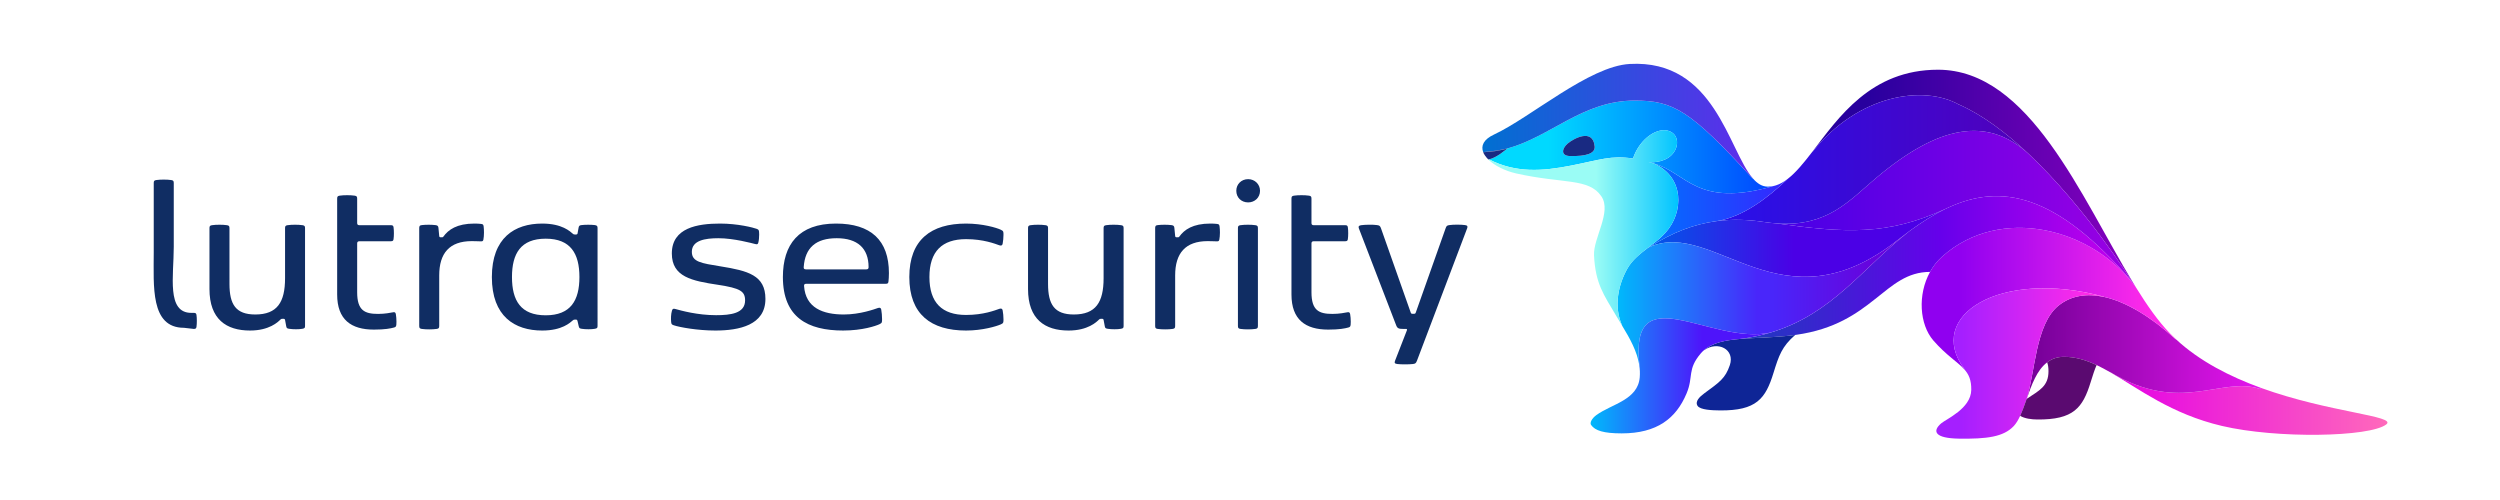 <?xml version="1.0" encoding="UTF-8" standalone="no"?>
<!-- Created with Inkscape (http://www.inkscape.org/) -->

<svg
   version="1.1"
   id="svg2"
   xml:space="preserve"
   width="666.667"
   height="133.333"
   viewBox="0 0 666.667 133.333"
   sodipodi:docname="lutra_blue.ai.svg"
   inkscape:version="1.1.2 (0a00cf5339, 2022-02-04)"
   xmlns:inkscape="http://www.inkscape.org/namespaces/inkscape"
   xmlns:sodipodi="http://sodipodi.sourceforge.net/DTD/sodipodi-0.dtd"
   xmlns="http://www.w3.org/2000/svg"
   xmlns:svg="http://www.w3.org/2000/svg"><defs
     id="defs6"><clipPath
       clipPathUnits="userSpaceOnUse"
       id="clipPath16"><path
         d="M 0,100 H 500 V 0 H 0 Z"
         id="path14" /></clipPath><clipPath
       clipPathUnits="userSpaceOnUse"
       id="clipPath24"><path
         d="m 296.549,87.264 h 181.065 v -75 H 296.549 Z"
         id="path22" /></clipPath><linearGradient
       x1="0"
       y1="0"
       x2="1"
       y2="0"
       gradientUnits="userSpaceOnUse"
       gradientTransform="matrix(55.465,0,0,-55.465,422.15,19.308)"
       spreadMethod="pad"
       id="linearGradient34"><stop
         style="stop-opacity:1;stop-color:#e400e6"
         offset="0"
         id="stop30" /><stop
         style="stop-opacity:1;stop-color:#ff69bb"
         offset="1"
         id="stop32" /></linearGradient><linearGradient
       x1="0"
       y1="0"
       x2="1"
       y2="0"
       gradientUnits="userSpaceOnUse"
       gradientTransform="matrix(46.872,0,0,-46.872,405.432,30.599)"
       spreadMethod="pad"
       id="linearGradient46"><stop
         style="stop-opacity:1;stop-color:#730096"
         offset="0"
         id="stop40" /><stop
         style="stop-opacity:1;stop-color:#e515ed"
         offset="0.996"
         id="stop42" /><stop
         style="stop-opacity:1;stop-color:#e515ed"
         offset="1"
         id="stop44" /></linearGradient><linearGradient
       x1="0"
       y1="0"
       x2="1"
       y2="0"
       gradientUnits="userSpaceOnUse"
       gradientTransform="matrix(50.844,0,0,-50.844,384.43,40.303)"
       spreadMethod="pad"
       id="linearGradient62"><stop
         style="stop-opacity:1;stop-color:#9000f0"
         offset="0"
         id="stop52" /><stop
         style="stop-opacity:1;stop-color:#9000f0"
         offset="0.011"
         id="stop54" /><stop
         style="stop-opacity:1;stop-color:#9000f0"
         offset="0.149"
         id="stop56" /><stop
         style="stop-opacity:1;stop-color:#ff2be9"
         offset="0.902"
         id="stop58" /><stop
         style="stop-opacity:1;stop-color:#ff2be9"
         offset="1"
         id="stop60" /></linearGradient><linearGradient
       x1="0"
       y1="0"
       x2="1"
       y2="0"
       gradientUnits="userSpaceOnUse"
       gradientTransform="matrix(79.231,0,0,-79.231,348.136,46.504)"
       spreadMethod="pad"
       id="linearGradient76"><stop
         style="stop-opacity:1;stop-color:#1c3cbd"
         offset="0"
         id="stop68" /><stop
         style="stop-opacity:1;stop-color:#6600eb"
         offset="0.505"
         id="stop70" /><stop
         style="stop-opacity:1;stop-color:#ca00ed"
         offset="0.988"
         id="stop72" /><stop
         style="stop-opacity:1;stop-color:#ca00ed"
         offset="1"
         id="stop74" /></linearGradient><linearGradient
       x1="0"
       y1="0"
       x2="1"
       y2="0"
       gradientUnits="userSpaceOnUse"
       gradientTransform="matrix(64.084,0,0,-64.084,362.552,64.834)"
       spreadMethod="pad"
       id="linearGradient88"><stop
         style="stop-opacity:1;stop-color:#28009e"
         offset="0"
         id="stop82" /><stop
         style="stop-opacity:1;stop-color:#28009e"
         offset="0.169"
         id="stop84" /><stop
         style="stop-opacity:1;stop-color:#8700bd"
         offset="1"
         id="stop86" /></linearGradient><linearGradient
       x1="0"
       y1="0"
       x2="1"
       y2="0"
       gradientUnits="userSpaceOnUse"
       gradientTransform="matrix(33.54,0,0,-33.54,387.362,27.31)"
       spreadMethod="pad"
       id="linearGradient104"><stop
         style="stop-opacity:1;stop-color:#a51fff"
         offset="0"
         id="stop94" /><stop
         style="stop-opacity:1;stop-color:#a51fff"
         offset="0.011"
         id="stop96" /><stop
         style="stop-opacity:1;stop-color:#a51fff"
         offset="0.149"
         id="stop98" /><stop
         style="stop-opacity:1;stop-color:#ff2be9"
         offset="0.902"
         id="stop100" /><stop
         style="stop-opacity:1;stop-color:#ff2be9"
         offset="1"
         id="stop102" /></linearGradient><linearGradient
       x1="0"
       y1="0"
       x2="1"
       y2="0"
       gradientUnits="userSpaceOnUse"
       gradientTransform="matrix(71.119,0,0,-71.119,355.451,58.73)"
       spreadMethod="pad"
       id="linearGradient116"><stop
         style="stop-opacity:1;stop-color:#4b00e6"
         offset="0"
         id="stop110" /><stop
         style="stop-opacity:1;stop-color:#4b00e6"
         offset="0.054"
         id="stop112" /><stop
         style="stop-opacity:1;stop-color:#9b00e3"
         offset="1"
         id="stop114" /></linearGradient><linearGradient
       x1="0"
       y1="0"
       x2="1"
       y2="0"
       gradientUnits="userSpaceOnUse"
       gradientTransform="matrix(62.33,0,0,-62.33,343.381,68.122)"
       spreadMethod="pad"
       id="linearGradient126"><stop
         style="stop-opacity:1;stop-color:#2711eb"
         offset="0"
         id="stop122" /><stop
         style="stop-opacity:1;stop-color:#5100ba"
         offset="1"
         id="stop124" /></linearGradient><linearGradient
       x1="0"
       y1="0"
       x2="1"
       y2="0"
       gradientUnits="userSpaceOnUse"
       gradientTransform="matrix(0.398,0,0,-0.398,389.252,58.355)"
       spreadMethod="pad"
       id="linearGradient142"><stop
         style="stop-opacity:1;stop-color:#00b9fb"
         offset="0"
         id="stop132" /><stop
         style="stop-opacity:1;stop-color:#4926fa"
         offset="0.477"
         id="stop134" /><stop
         style="stop-opacity:1;stop-color:#4926fa"
         offset="0.531"
         id="stop136" /><stop
         style="stop-opacity:1;stop-color:#6604de"
         offset="0.866"
         id="stop138" /><stop
         style="stop-opacity:1;stop-color:#6604de"
         offset="1"
         id="stop140" /></linearGradient><linearGradient
       x1="0"
       y1="0"
       x2="1"
       y2="0"
       gradientUnits="userSpaceOnUse"
       gradientTransform="matrix(59.092,0,0,-59.092,330.074,51.44)"
       spreadMethod="pad"
       id="linearGradient158"><stop
         style="stop-opacity:1;stop-color:#0059e8"
         offset="0"
         id="stop148" /><stop
         style="stop-opacity:1;stop-color:#0059e8"
         offset="0.001"
         id="stop150" /><stop
         style="stop-opacity:1;stop-color:#4b00e6"
         offset="0.488"
         id="stop152" /><stop
         style="stop-opacity:1;stop-color:#4b00e6"
         offset="0.515"
         id="stop154" /><stop
         style="stop-opacity:1;stop-color:#4b00e6"
         offset="1"
         id="stop156" /></linearGradient><linearGradient
       x1="0"
       y1="0"
       x2="1"
       y2="0"
       gradientUnits="userSpaceOnUse"
       gradientTransform="matrix(58.446,0,0,-58.446,323.599,40.38)"
       spreadMethod="pad"
       id="linearGradient174"><stop
         style="stop-opacity:1;stop-color:#00b9fb"
         offset="0"
         id="stop164" /><stop
         style="stop-opacity:1;stop-color:#4926fa"
         offset="0.477"
         id="stop166" /><stop
         style="stop-opacity:1;stop-color:#4926fa"
         offset="0.531"
         id="stop168" /><stop
         style="stop-opacity:1;stop-color:#6604de"
         offset="0.866"
         id="stop170" /><stop
         style="stop-opacity:1;stop-color:#6604de"
         offset="1"
         id="stop172" /></linearGradient><linearGradient
       x1="0"
       y1="0"
       x2="1"
       y2="0"
       gradientUnits="userSpaceOnUse"
       gradientTransform="matrix(27.938,0,0,-27.938,329.676,58.887)"
       spreadMethod="pad"
       id="linearGradient186"><stop
         style="stop-opacity:1;stop-color:#0072ff"
         offset="0"
         id="stop180" /><stop
         style="stop-opacity:1;stop-color:#0072ff"
         offset="0.004"
         id="stop182" /><stop
         style="stop-opacity:1;stop-color:#3724ff"
         offset="1"
         id="stop184" /></linearGradient><linearGradient
       x1="0"
       y1="0"
       x2="1"
       y2="0"
       gradientUnits="userSpaceOnUse"
       gradientTransform="matrix(57.038,0,0,-57.038,297.865,70.634)"
       spreadMethod="pad"
       id="linearGradient198"><stop
         style="stop-opacity:1;stop-color:#00d9ff"
         offset="0"
         id="stop192" /><stop
         style="stop-opacity:1;stop-color:#00d9ff"
         offset="0.209"
         id="stop194" /><stop
         style="stop-opacity:1;stop-color:#0044ff"
         offset="1"
         id="stop196" /></linearGradient><linearGradient
       x1="0"
       y1="0"
       x2="1"
       y2="0"
       gradientUnits="userSpaceOnUse"
       gradientTransform="matrix(35.948,0,0,-35.948,318.202,24.837)"
       spreadMethod="pad"
       id="linearGradient212"><stop
         style="stop-opacity:1;stop-color:#00b9fb"
         offset="0"
         id="stop204" /><stop
         style="stop-opacity:1;stop-color:#4e14fa"
         offset="0.621"
         id="stop206" /><stop
         style="stop-opacity:1;stop-color:#4e14fa"
         offset="0.869"
         id="stop208" /><stop
         style="stop-opacity:1;stop-color:#4e14fa"
         offset="1"
         id="stop210" /></linearGradient><linearGradient
       x1="0"
       y1="0"
       x2="1"
       y2="0"
       gradientUnits="userSpaceOnUse"
       gradientTransform="matrix(54.094,0,0,-54.094,296.549,75.794)"
       spreadMethod="pad"
       id="linearGradient224"><stop
         style="stop-opacity:1;stop-color:#0070d1"
         offset="0"
         id="stop218" /><stop
         style="stop-opacity:1;stop-color:#5f2ceb"
         offset="0.994"
         id="stop220" /><stop
         style="stop-opacity:1;stop-color:#5f2ceb"
         offset="1"
         id="stop222" /></linearGradient><linearGradient
       x1="0"
       y1="0"
       x2="1"
       y2="0"
       gradientUnits="userSpaceOnUse"
       gradientTransform="matrix(38.029,0,0,-38.029,297.725,54.404)"
       spreadMethod="pad"
       id="linearGradient236"><stop
         style="stop-opacity:1;stop-color:#9afcf5"
         offset="0"
         id="stop230" /><stop
         style="stop-opacity:1;stop-color:#9afcf5"
         offset="0.566"
         id="stop232" /><stop
         style="stop-opacity:1;stop-color:#00c3ff"
         offset="1"
         id="stop234" /></linearGradient></defs><sodipodi:namedview
     id="namedview4"
     pagecolor="#505050"
     bordercolor="#ffffff"
     borderopacity="1"
     inkscape:pageshadow="0"
     inkscape:pageopacity="0"
     inkscape:pagecheckerboard="1"
     showgrid="false"
     inkscape:zoom="2.0054999"
     inkscape:cx="333.33334"
     inkscape:cy="66.816257"
     inkscape:window-width="2560"
     inkscape:window-height="1403"
     inkscape:window-x="2256"
     inkscape:window-y="0"
     inkscape:window-maximized="1"
     inkscape:current-layer="g8" /><g
     id="g8"
     inkscape:groupmode="layer"
     inkscape:label="LS_Colors_horizontal"
     transform="matrix(1.333,0,0,-1.333,0,133.333)"><g
       id="g10"><g
         id="g12"
         clip-path="url(#clipPath16)"><g
           id="g18"><g
             id="g20" /><g
             id="g436"><g
               clip-path="url(#clipPath24)"
               id="g434"><g
                 id="g246"><g
                   id="g244"><g
                     id="g242"><g
                       id="g240"><path
                         d="m 452.303,22.426 c 13.695,-4.957 27.271,-5.581 25.077,-7.302 -3.271,-2.548 -21.914,-2.892 -32.908,-0.301 -10.102,2.377 -16.599,7.431 -22.322,10.733 l 0.01,0.021 c 14.233,-8.603 22.194,-0.688 30.057,-3.398 z"
                         style="fill:url(#linearGradient34);stroke:none"
                         id="path238" /></g></g></g></g><g
                 id="g256"><g
                   id="g254"><g
                     id="g252"><g
                       id="g250"><path
                         d="m 409.531,27.534 c -2.055,-1.548 -3.12,-4.516 -4.088,-7.302 h -0.011 c 1.689,5.098 1.732,14.948 6.39,18.669 2.485,1.989 5.605,2.484 9.069,1.731 4.421,-0.967 9.391,-3.957 14.351,-8.484 l 0.032,0.032 c 4.766,-4.441 10.908,-7.528 17.029,-9.754 l -0.086,-0.247 c -7.863,2.71 -15.824,-5.205 -30.057,3.398 l -0.01,-0.021 c -0.926,0.526 -1.829,1.01 -2.722,1.441 -2.162,1.01 -4.282,1.645 -6.519,1.645 -1.367,0 -2.475,-0.409 -3.378,-1.108"
                         style="fill:url(#linearGradient46);stroke:none"
                         id="path248" /></g></g></g></g><g
                 id="g266"><g
                   id="g264"><g
                     id="g262"><g
                       id="g260"><path
                         d="M 420.902,40.665 C 400.064,46.332 385.046,36.804 392.974,26.19 l -0.032,-0.032 c -1.334,1.495 -3.528,2.72 -6.175,5.753 -2.775,3.205 -3.184,9.184 -0.656,13.722 0.602,1.118 1.399,2.14 2.377,3.022 11.694,10.495 30.262,5.721 38.879,-6.237 2.205,-3.56 4.421,-6.7 6.724,-9.077 0.387,-0.398 0.774,-0.785 1.183,-1.161 l -0.032,-0.032 c -4.96,4.527 -9.93,7.517 -14.351,8.484 z"
                         style="fill:url(#linearGradient62);stroke:none"
                         id="path258" /></g></g></g></g><g
                 id="g276"><g
                   id="g274"><g
                     id="g272"><g
                       id="g270"><path
                         d="m 354.15,33.481 c 12.446,3.699 18.428,12.958 27.895,20.357 0.01,0.011 0.021,0.011 0.032,0.022 2.377,1.731 4.723,3.215 7.089,4.366 0.033,0.01 0.065,0.032 0.086,0.032 0.129,0.064 0.258,0.118 0.398,0.193 10.629,4.947 21.666,2.926 36.921,-14.84 0.011,-0.011 0.011,-0.021 0.011,-0.021 l 0.053,0.032 c 0.237,-0.409 0.485,-0.807 0.732,-1.204 -8.617,11.958 -27.185,16.732 -38.879,6.237 -0.978,-0.882 -1.775,-1.904 -2.377,-3.022 -9.166,0 -11.382,-10.41 -26.754,-12.582 -0.076,-0.011 -0.151,-0.022 -0.226,-0.032 -4.024,-0.549 -7.8,-0.538 -10.995,-0.796 2.173,0.269 4.163,0.699 6.014,1.258"
                         style="fill:url(#linearGradient76);stroke:none"
                         id="path268" /></g></g></g></g><g
                 id="g286"><g
                   id="g284"><g
                     id="g282"><g
                       id="g280"><path
                         d="m 426.635,43.622 -0.053,-0.032 c 0,0 0,0.01 -0.011,0.021 -0.387,0.613 -9.402,14.98 -20.859,25.734 -4.368,4.097 -9.08,7.678 -13.813,9.765 l -0.011,-0.011 c -7.068,3.979 -20.16,2.043 -29.304,-9.464 l -0.032,0.022 c 5.271,6.893 11.736,16.421 25.151,16.421 18.245,0 28.627,-25.443 38.932,-42.456"
                         style="fill:url(#linearGradient88);stroke:none"
                         id="path278" /></g></g></g></g><g
                 id="g296"><g
                   id="g294"><g
                     id="g292"><g
                       id="g290"><path
                         d="m 404.13,16.834 c -0.376,-0.817 -0.796,-1.527 -1.291,-2.054 -2.044,-2.161 -5.357,-2.591 -10.994,-2.505 -4.669,0.075 -5.4,1.419 -3.529,3.043 1.033,0.892 5.96,2.957 6.035,6.689 0.033,1.968 -0.484,3.129 -1.409,4.151 l 0.032,0.032 c -7.928,10.614 7.09,20.142 27.928,14.475 l -0.011,-0.033 c -3.464,0.753 -6.584,0.258 -9.069,-1.731 -4.658,-3.721 -4.701,-13.571 -6.39,-18.669 -0.043,-0.129 -0.086,-0.258 -0.129,-0.376 -0.377,-1.075 -0.753,-2.118 -1.173,-3.022"
                         style="fill:url(#linearGradient104);stroke:none"
                         id="path288" /></g></g></g></g><g
                 transform="translate(419.428,26.997)"
                 id="g300"><path
                   d="m 0,0 c -0.42,-0.957 -0.764,-2.054 -1.183,-3.398 -1.582,-5.151 -3.411,-7.56 -10.704,-7.496 -1.173,0.011 -2.485,0.183 -3.411,0.732 0.42,0.903 0.797,1.946 1.173,3.021 0.043,0.119 0.086,0.248 0.129,0.377 h 0.011 c 2.539,1.699 4.357,2.505 4.357,5.527 0,0.721 -0.086,1.302 -0.269,1.775 0.904,0.699 2.012,1.107 3.378,1.107 C -4.282,1.645 -2.162,1.011 0,0"
                   style="fill:#5a0a70;fill-opacity:1;fill-rule:nonzero;stroke:none"
                   id="path298" /></g><g
                 id="g310"><g
                   id="g308"><g
                     id="g306"><g
                       id="g304"><path
                         d="m 389.65,58.451 c -0.129,-0.053 -0.258,-0.118 -0.398,-0.193 -0.021,0 -0.053,-0.022 -0.086,-0.032 -11.597,-5.345 -20.031,-4.818 -33.715,-2.904 10.156,-0.71 14.513,4.603 19.924,9.152 12.511,10.517 22.118,12.248 30.337,4.871 11.457,-10.754 20.472,-25.121 20.859,-25.734 -15.255,17.766 -26.292,19.787 -36.921,14.84"
                         style="fill:url(#linearGradient116);stroke:none"
                         id="path302" /></g></g></g></g><g
                 id="g320"><g
                   id="g318"><g
                     id="g316"><g
                       id="g314"><path
                         d="m 391.888,79.099 0.011,0.011 c 4.733,-2.087 9.445,-5.668 13.813,-9.765 -8.219,7.377 -17.826,5.646 -30.337,-4.871 -5.411,-4.549 -9.768,-9.862 -19.924,-9.152 -0.806,0.065 -1.645,0.161 -2.538,0.29 -3.281,0.506 -6.434,0.592 -9.532,0.173 5.315,0.806 10.403,4.774 14.233,8.441 0.011,0 0.032,0.011 0.043,0.033 1.635,1.268 3.195,3.193 4.895,5.398 l 0.032,-0.022 c 9.144,11.507 22.236,13.443 29.304,9.464"
                         style="fill:url(#linearGradient126);stroke:none"
                         id="path312" /></g></g></g></g><g
                 id="g330"><g
                   id="g328"><g
                     id="g326"><g
                       id="g324"><path
                         d="m 389.65,58.451 c -0.14,-0.075 -0.269,-0.129 -0.398,-0.193 0.14,0.075 0.269,0.14 0.398,0.193"
                         style="fill:url(#linearGradient142);stroke:none"
                         id="path322" /></g></g></g></g><g
                 id="g340"><g
                   id="g338"><g
                     id="g336"><g
                       id="g334"><path
                         d="m 382.077,53.86 c -0.011,-0.011 -0.022,-0.011 -0.032,-0.022 -0.818,-0.602 -1.636,-1.226 -2.464,-1.871 -23.258,-18.325 -36.609,4.258 -49.507,-1.323 4.486,2.904 8.854,4.549 13.307,5.141 3.098,0.419 6.251,0.333 9.532,-0.173 0.893,-0.129 1.732,-0.225 2.538,-0.29 13.684,-1.914 22.118,-2.441 33.715,2.904 -2.366,-1.151 -4.712,-2.635 -7.089,-4.366"
                         style="fill:url(#linearGradient158);stroke:none"
                         id="path332" /></g></g></g></g><g
                 id="g350"><g
                   id="g348"><g
                     id="g346"><g
                       id="g344"><path
                         d="m 330.074,50.644 c 12.898,5.581 26.249,-17.002 49.507,1.323 0.828,0.645 1.646,1.269 2.464,1.871 -9.467,-7.399 -15.449,-16.658 -27.895,-20.357 -11.866,-2.559 -28.261,11.614 -26.174,-6.56 h -0.032 c -0.43,2.829 -1.915,5.442 -3.41,7.904 -1.808,3.968 -0.743,8.378 1.054,11.528 0.947,1.657 2.496,2.893 4.077,4.098 l 0.011,0.01 c 0.129,0.065 0.258,0.129 0.398,0.183"
                         style="fill:url(#linearGradient174);stroke:none"
                         id="path342" /></g></g></g></g><g
                 transform="translate(348.136,32.223)"
                 id="g354"><path
                   d="M 0,0 C 3.195,0.258 6.971,0.247 10.994,0.796 8.326,-1.527 7.735,-3.312 6.648,-6.807 c -1.581,-5.151 -3.41,-7.56 -10.704,-7.496 -1.57,0.011 -3.937,0.108 -4.475,0.904 -0.581,0.882 0.409,1.828 1.345,2.516 3.055,2.237 4.206,2.99 5.099,5.624 1.076,3.151 -2.377,4.969 -5.207,2.968 1.7,1.527 4.239,2.033 7.294,2.291"
                   style="fill:#0e2596;fill-opacity:1;fill-rule:nonzero;stroke:none"
                   id="path352" /></g><g
                 id="g364"><g
                   id="g362"><g
                     id="g360"><g
                       id="g358"><path
                         d="m 355.258,62.936 c 0.817,0.258 1.592,0.699 2.356,1.29 -3.83,-3.667 -8.918,-7.635 -14.233,-8.441 -4.453,-0.592 -8.821,-2.237 -13.307,-5.141 -0.14,-0.054 -0.269,-0.118 -0.398,-0.183 1.237,0.947 2.496,1.882 3.507,3.011 3.701,4.098 3.797,11.109 -2.302,13.841 6.562,-1.85 8.541,-9.001 24.022,-4.474 0.118,0.022 0.236,0.065 0.355,0.097"
                         style="fill:url(#linearGradient186);stroke:none"
                         id="path356" /></g></g></g></g><g
                 id="g374"><g
                   id="g372"><g
                     id="g370"><g
                       id="g368"><path
                         d="m 314.088,68.807 c 3.109,-0.064 5.056,0.452 4.927,1.925 -0.344,3.732 -4.271,1.549 -5.411,0.57 -1.13,-0.978 -1.442,-2.452 0.484,-2.495 m 16.771,-1.484 c -0.333,0.097 -0.678,0.172 -1.043,0.237 0,0 2.904,-0.247 4.572,1.441 1.538,1.538 1.527,3.925 -0.312,4.742 -2.302,1.022 -6.003,-1.301 -7.402,-5.43 -4.389,0.677 -6.68,-0.291 -12.36,-1.409 -5.777,-1.14 -11.07,-1.527 -16.449,1.247 1.474,0.269 3.378,1.925 3.626,2.14 0,0.011 0.01,0.011 0.01,0.011 8.671,2.345 15.147,9.603 25.496,9.603 7.757,0 11.134,-1.925 23.613,-15.582 l 0.033,0.032 c 0.893,-1.043 1.861,-1.667 3.012,-1.667 0.419,0 0.839,0.054 1.248,0.151 -15.481,-4.527 -17.46,2.624 -24.022,4.474 -0.011,0.01 -0.011,0.021 -0.022,0.01"
                         style="fill:url(#linearGradient198);stroke:none"
                         id="path366" /></g></g></g></g><g
                 id="g384"><g
                   id="g382"><g
                     id="g380"><g
                       id="g378"><path
                         d="m 327.976,26.921 c -2.087,18.174 14.308,4.001 26.174,6.56 -1.851,-0.559 -3.841,-0.989 -6.014,-1.258 -3.055,-0.258 -5.594,-0.764 -7.294,-2.291 -0.204,-0.172 -0.398,-0.365 -0.58,-0.58 -2.797,-3.28 -1.431,-4.657 -2.873,-8.055 -2.087,-4.968 -5.895,-7.969 -12.963,-7.969 -3.625,0 -5.336,0.549 -6.132,1.689 -0.29,0.419 0.119,1.279 1.054,1.968 3.066,2.237 8.305,3 8.682,7.56 0.064,0.806 0.032,1.602 -0.086,2.376 z"
                         style="fill:url(#linearGradient212);stroke:none"
                         id="path376" /></g></g></g></g><g
                 id="g394"><g
                   id="g392"><g
                     id="g390"><g
                       id="g388"><path
                         d="m 301.501,70.302 h -0.01 c -0.216,-0.043 -2.034,-0.473 -4.777,-0.71 -0.484,1.259 0.054,2.538 2.162,3.517 7.326,3.409 19.042,13.679 27.142,14.12 17.019,0.946 19.73,-17.206 24.625,-22.874 l -0.033,-0.032 c -12.479,13.657 -15.856,15.582 -23.613,15.582 -10.349,0 -16.825,-7.258 -25.496,-9.603"
                         style="fill:url(#linearGradient224);stroke:none"
                         id="path386" /></g></g></g></g><g
                 id="g404"><g
                   id="g402"><g
                     id="g400"><g
                       id="g398"><path
                         d="m 329.665,50.451 c -1.581,-1.205 -3.13,-2.441 -4.077,-4.098 -1.797,-3.15 -2.862,-7.56 -1.054,-11.528 -0.42,0.71 -0.85,1.398 -1.248,2.076 -2.453,4.172 -4.131,6.345 -4.4,12.055 -0.172,3.441 3.582,8.678 1.474,11.786 -2.528,3.721 -7.628,2.473 -17.019,4.581 -2.292,0.516 -4.389,1.581 -5.616,2.807 0.043,0.011 0.097,0.011 0.14,0.021 5.379,-2.774 10.672,-2.387 16.449,-1.247 5.68,1.118 7.971,2.086 12.36,1.409 1.399,4.129 5.1,6.452 7.402,5.43 1.839,-0.817 1.85,-3.204 0.312,-4.742 -1.668,-1.688 -4.572,-1.441 -4.572,-1.441 0.365,-0.065 0.71,-0.14 1.043,-0.237 0.011,0.011 0.011,0 0.022,-0.01 6.099,-2.732 6.003,-9.743 2.302,-13.841 -1.011,-1.129 -2.27,-2.064 -3.507,-3.011 z"
                         style="fill:url(#linearGradient236);stroke:none"
                         id="path396" /></g></g></g></g><g
                 transform="translate(319.015,70.732)"
                 id="g408"><path
                   d="M 0,0 C 0.129,-1.473 -1.818,-1.989 -4.927,-1.925 -6.853,-1.882 -6.541,-0.409 -5.411,0.57 -4.271,1.549 -0.344,3.732 0,0"
                   style="fill:#192a82;fill-opacity:1;fill-rule:nonzero;stroke:none"
                   id="path406" /></g><g
                 transform="translate(301.501,70.302)"
                 id="g412"><path
                   d="M 0,0 C 0,0 -0.011,0 -0.011,-0.011 V 0 Z"
                   style="fill:#192a82;fill-opacity:1;fill-rule:nonzero;stroke:none"
                   id="path410" /></g><g
                 transform="translate(301.491,70.302)"
                 id="g416"><path
                   d="m 0,0 v -0.011 c -1.506,-0.398 -3.087,-0.666 -4.766,-0.71 l -0.01,0.011 C -2.033,-0.473 -0.215,-0.043 0,0"
                   style="fill:#192a82;fill-opacity:1;fill-rule:nonzero;stroke:none"
                   id="path414" /></g><g
                 transform="translate(301.491,70.291)"
                 id="g420"><path
                   d="m 0,0 c -0.247,-0.215 -2.152,-1.871 -3.625,-2.14 -0.108,0.054 -0.216,0.108 -0.323,0.172 -0.011,0 -0.011,0.011 -0.022,0.011 -0.15,0.172 -0.312,0.376 -0.451,0.581 -0.14,0.215 -0.269,0.44 -0.345,0.666 1.679,0.043 3.26,0.312 4.766,0.71"
                   style="fill:#192a82;fill-opacity:1;fill-rule:nonzero;stroke:none"
                   id="path418" /></g><g
                 transform="translate(297.543,68.323)"
                 id="g424"><path
                   d="M 0,0 C 0.108,-0.065 0.215,-0.118 0.323,-0.172 0.28,-0.183 0.226,-0.183 0.183,-0.194 0.118,-0.14 0.054,-0.075 0,0"
                   style="fill:#192a82;fill-opacity:1;fill-rule:nonzero;stroke:none"
                   id="path422" /></g><g
                 transform="translate(296.725,69.582)"
                 id="g428"><path
                   d="M 0,0 C 0.075,-0.226 0.204,-0.452 0.344,-0.667 0.172,-0.419 0.032,-0.172 -0.022,0 Z"
                   style="fill:#192a82;fill-opacity:1;fill-rule:nonzero;stroke:none"
                   id="path426" /></g><g
                 transform="translate(296.725,69.582)"
                 id="g432"><path
                   d="m 0,0 h -0.022 v 0.011 h 0.011 z"
                   style="fill:#192a82;fill-opacity:1;fill-rule:nonzero;stroke:none"
                   id="path430" /></g></g></g></g><g
           id="g438"
           transform="translate(38.268,37.436)"><path
             d="m 0,0 h 0.503 c 0.349,0 0.488,-0.093 0.535,-0.419 0.047,-0.325 0.07,-0.768 0.07,-1.187 0,-0.42 -0.023,-0.861 -0.07,-1.188 C 0.991,-3.12 0.852,-3.213 0.503,-3.213 l -1.966,0.226 c -6.76,0 -6.049,8.361 -6.049,15.071 v 13.855 c 0,0.421 0.071,0.56 0.489,0.629 0.49,0.07 0.979,0.093 1.514,0.093 0.535,0 1.024,-0.023 1.514,-0.093 0.419,-0.069 0.489,-0.208 0.489,-0.629 V 13.228 C -3.506,7.357 -4.985,0 0,0"
             style="fill:#102d63;fill-opacity:1;fill-rule:nonzero;stroke:none"
             id="path440" /></g><g
           id="g442"
           transform="translate(51.071,37.111)"><path
             d="m 0,0 c 4.395,0 5.954,2.465 5.954,7.257 v 9.978 c 0,0.418 0.066,0.558 0.488,0.628 0.488,0.07 0.976,0.093 1.509,0.093 0.538,0 1.026,-0.023 1.514,-0.093 0.417,-0.07 0.488,-0.21 0.488,-0.628 V -2.21 c 0,-0.465 -0.046,-0.558 -0.534,-0.651 -0.397,-0.07 -0.794,-0.093 -1.282,-0.093 -0.487,0 -0.93,0.023 -1.372,0.093 -0.393,0.07 -0.509,0.116 -0.579,0.512 l -0.232,1.256 c -0.049,0.186 -0.14,0.232 -0.351,0.232 H 5.462 C 5.231,-0.861 5.16,-0.884 5.02,-1.023 4.557,-1.489 2.812,-3.21 -1.05,-3.21 c -4.743,0 -8.117,2.256 -8.117,8.304 v 12.141 c 0,0.418 0.07,0.558 0.488,0.628 0.492,0.07 0.98,0.093 1.513,0.093 0.534,0 1.022,-0.023 1.514,-0.093 0.417,-0.07 0.487,-0.21 0.487,-0.628 V 6.117 C -5.165,2.024 -3.912,0 0,0"
             style="fill:#102d63;fill-opacity:1;fill-rule:nonzero;stroke:none"
             id="path444" /></g><g
           id="g446"
           transform="translate(71.894,54.974)"><path
             d="m 0,0 h 6.302 c 0.347,0 0.488,-0.093 0.533,-0.419 0.05,-0.325 0.07,-0.767 0.07,-1.186 0,-0.419 -0.02,-0.86 -0.07,-1.186 C 6.79,-3.117 6.649,-3.21 6.302,-3.21 H 0 c -0.306,0 -0.442,-0.163 -0.442,-0.418 v -9.792 c 0,-3.629 1.488,-4.327 4.184,-4.327 1.373,0 2.514,0.233 3.002,0.326 0.07,0.023 0.116,0.023 0.161,0.023 0.257,0 0.352,-0.162 0.397,-0.442 0.071,-0.395 0.116,-0.953 0.116,-1.488 0,-0.186 0,-0.395 -0.025,-0.582 -0.045,-0.372 -0.136,-0.465 -0.463,-0.558 -0.674,-0.186 -1.79,-0.418 -4.023,-0.418 -4.561,0 -7.352,2 -7.352,7.024 V 5.28 c 0,0.418 0.07,0.558 0.488,0.628 0.492,0.07 0.98,0.093 1.513,0.093 0.534,0 1.022,-0.023 1.514,-0.093 0.417,-0.07 0.488,-0.21 0.488,-0.628 V 0.419 C -0.442,0.14 -0.306,0 0,0"
             style="fill:#102d63;fill-opacity:1;fill-rule:nonzero;stroke:none"
             id="path448" /></g><g
           id="g450"
           transform="translate(94.913,55.3)"><path
             d="M 0,0 C 0.488,0 0.91,-0.023 1.327,-0.07 1.724,-0.116 1.79,-0.233 1.84,-0.581 1.886,-0.884 1.906,-1.396 1.906,-1.814 1.906,-2.326 1.861,-2.861 1.79,-3.21 1.724,-3.466 1.654,-3.559 1.327,-3.559 c -0.417,0 -0.976,0.047 -1.86,0.047 -4.491,0 -6.513,-2.442 -6.513,-6.861 v -10.072 c 0,-0.418 -0.07,-0.558 -0.488,-0.628 -0.488,-0.069 -0.98,-0.093 -1.513,-0.093 -0.534,0 -1.021,0.024 -1.509,0.093 -0.422,0.07 -0.492,0.21 -0.492,0.628 v 19.491 c 0,0.396 0.049,0.605 0.537,0.652 0.393,0.046 0.86,0.069 1.348,0.069 0.488,0 0.885,-0.023 1.327,-0.069 0.393,-0.047 0.579,-0.14 0.629,-0.512 l 0.161,-1.675 c 0.021,-0.209 0.116,-0.256 0.327,-0.256 h 0.091 c 0.186,0 0.302,-0.023 0.417,0.14 C -5.231,-1.233 -3.511,0 0,0"
             style="fill:#102d63;fill-opacity:1;fill-rule:nonzero;stroke:none"
             id="path452" /></g><g
           id="g454"
           transform="translate(102.422,44.601)"><path
             d="m 0,0 c 0,-4.698 1.745,-7.652 6.748,-7.652 4.974,0 6.744,2.954 6.744,7.652 0,4.698 -1.77,7.675 -6.744,7.675 C 1.745,7.675 0,4.698 0,0 m 16.585,-10.35 c -0.397,-0.07 -0.79,-0.093 -1.278,-0.093 -0.492,0 -0.93,0.023 -1.372,0.093 -0.397,0.07 -0.488,0.116 -0.583,0.512 l -0.232,1 c -0.07,0.279 -0.141,0.325 -0.347,0.325 h -0.166 c -0.231,0 -0.277,-0.023 -0.417,-0.139 -0.559,-0.465 -2.142,-2.047 -6.141,-2.047 -5.511,0 -10.072,2.838 -10.072,10.699 0,7.861 4.561,10.699 10.072,10.699 3.999,0 5.582,-1.582 6.141,-2.047 0.14,-0.116 0.186,-0.139 0.417,-0.139 h 0.166 c 0.206,0 0.322,0.046 0.347,0.232 l 0.207,1.14 c 0.07,0.372 0.19,0.465 0.583,0.512 0.397,0.046 0.839,0.069 1.327,0.069 0.488,0 0.976,-0.023 1.348,-0.069 0.488,-0.07 0.534,-0.256 0.534,-0.652 V -9.699 c 0,-0.465 -0.046,-0.558 -0.534,-0.651"
             style="fill:#102d63;fill-opacity:1;fill-rule:nonzero;stroke:none"
             id="path456" /></g><g
           id="g458"
           transform="translate(143.705,52.369)"><path
             d="m 0,0 c -2.675,0 -5.301,-0.442 -5.301,-2.721 0,-2.024 1.881,-2.28 5.743,-2.908 5.467,-0.883 8.977,-1.767 8.977,-6.512 0,-5.257 -5.255,-6.327 -10.023,-6.327 -3.535,0 -7.116,0.652 -8.303,1.047 -0.417,0.14 -0.488,0.233 -0.533,0.651 -0.07,0.628 -0.05,1.582 0.161,2.28 0.116,0.395 0.277,0.442 0.699,0.325 1.183,-0.325 4.416,-1.232 8.117,-1.232 2.907,0 5.814,0.349 5.814,2.954 0,1.837 -0.976,2.442 -5.372,3.116 -5.259,0.791 -9.283,1.582 -9.283,6.28 0,5.14 5.14,5.978 9.655,5.978 3.581,0 6.674,-0.814 7.303,-1.047 C 8.026,1.744 8.117,1.628 8.142,1.279 8.166,1.116 8.166,0.93 8.166,0.744 8.166,0.186 8.117,-0.419 8.001,-0.861 7.931,-1.116 7.84,-1.209 7.654,-1.209 7.583,-1.209 7.488,-1.186 7.373,-1.163 6.794,-1.023 3.118,0 0,0"
             style="fill:#102d63;fill-opacity:1;fill-rule:nonzero;stroke:none"
             id="path460" /></g><g
           id="g462"
           transform="translate(160.782,46.508)"><path
             d="m 0,0 c 0,-0.256 0.141,-0.372 0.467,-0.372 h 12.045 c 0.327,0 0.467,0.139 0.467,0.442 0,3.791 -2.232,5.791 -6.371,5.791 C 2.464,5.861 0.256,3.977 0,0.07 Z m 0.07,-3.698 c 0.302,-4.396 3.792,-5.699 7.956,-5.699 3.279,0 6.161,1.07 6.839,1.303 0.091,0.023 0.182,0.046 0.252,0.046 0.211,0 0.352,-0.116 0.397,-0.395 0.095,-0.512 0.161,-1.256 0.161,-1.884 0,-0.651 0,-0.767 -0.533,-1.023 -0.699,-0.326 -3.374,-1.256 -7.257,-1.256 -7.046,0 -12.049,2.605 -12.049,10.699 0,6.512 3.163,10.699 10.631,10.699 6.976,0 10.581,-3.349 10.581,-9.908 0,-0.698 -0.045,-1.303 -0.091,-1.675 -0.049,-0.419 -0.186,-0.465 -0.603,-0.465 H 0.513 c -0.327,0 -0.468,-0.117 -0.443,-0.442"
             style="fill:#102d63;fill-opacity:1;fill-rule:nonzero;stroke:none"
             id="path464" /></g><g
           id="g466"
           transform="translate(185.931,44.601)"><path
             d="m 0,0 c 0,-5.14 2.535,-7.582 7.327,-7.582 3.49,0 5.818,0.93 6.678,1.232 0.091,0.024 0.186,0.047 0.256,0.047 0.207,0 0.348,-0.116 0.393,-0.396 0.095,-0.511 0.161,-1.162 0.161,-1.744 0,-0.651 0,-0.791 -0.533,-1.023 -0.835,-0.372 -3.626,-1.233 -6.955,-1.233 -6.976,0 -11.35,3.21 -11.35,10.699 0,7.489 4.374,10.699 11.35,10.699 3.329,0 6.12,-0.837 6.955,-1.233 0.533,-0.255 0.533,-0.372 0.533,-1.023 0,-0.582 -0.066,-1.233 -0.161,-1.744 -0.045,-0.28 -0.186,-0.396 -0.393,-0.396 -0.07,0 -0.165,0.023 -0.256,0.047 C 13.145,6.652 10.817,7.582 7.327,7.582 2.535,7.582 0,5.14 0,0"
             style="fill:#102d63;fill-opacity:1;fill-rule:nonzero;stroke:none"
             id="path468" /></g><g
           id="g470"
           transform="translate(214.821,37.111)"><path
             d="m 0,0 c 4.4,0 5.954,2.465 5.954,7.257 v 9.978 c 0,0.418 0.071,0.558 0.492,0.628 0.488,0.07 0.976,0.093 1.51,0.093 0.537,0 1.025,-0.023 1.513,-0.093 0.418,-0.07 0.488,-0.21 0.488,-0.628 V -2.21 c 0,-0.465 -0.046,-0.558 -0.534,-0.651 -0.396,-0.07 -0.793,-0.093 -1.281,-0.093 -0.488,0 -0.931,0.023 -1.373,0.093 -0.393,0.07 -0.509,0.116 -0.579,0.512 L 5.954,-1.093 C 5.909,-0.907 5.818,-0.861 5.607,-0.861 H 5.466 c -0.231,0 -0.301,-0.023 -0.438,-0.162 -0.467,-0.466 -2.212,-2.187 -6.074,-2.187 -4.743,0 -8.117,2.256 -8.117,8.304 v 12.141 c 0,0.418 0.07,0.558 0.488,0.628 0.488,0.07 0.98,0.093 1.513,0.093 0.534,0 1.026,-0.023 1.514,-0.093 0.417,-0.07 0.488,-0.21 0.488,-0.628 V 6.117 C -5.16,2.024 -3.903,0 0,0"
             style="fill:#102d63;fill-opacity:1;fill-rule:nonzero;stroke:none"
             id="path472" /></g><g
           id="g474"
           transform="translate(242.137,55.3)"><path
             d="M 0,0 C 0.488,0 0.91,-0.023 1.327,-0.07 1.72,-0.116 1.79,-0.233 1.84,-0.581 1.886,-0.884 1.91,-1.396 1.91,-1.814 1.91,-2.326 1.861,-2.861 1.79,-3.21 1.72,-3.466 1.654,-3.559 1.327,-3.559 c -0.417,0 -0.976,0.047 -1.86,0.047 -4.491,0 -6.513,-2.442 -6.513,-6.861 v -10.072 c 0,-0.418 -0.07,-0.558 -0.488,-0.628 -0.488,-0.069 -0.976,-0.093 -1.513,-0.093 -0.534,0 -1.022,0.024 -1.514,0.093 -0.417,0.07 -0.487,0.21 -0.487,0.628 v 19.491 c 0,0.396 0.049,0.605 0.537,0.652 0.393,0.046 0.86,0.069 1.348,0.069 0.488,0 0.885,-0.023 1.327,-0.069 0.393,-0.047 0.579,-0.14 0.625,-0.512 l 0.165,-1.675 c 0.025,-0.209 0.116,-0.256 0.327,-0.256 h 0.091 c 0.186,0 0.302,-0.023 0.417,0.14 C -5.231,-1.233 -3.511,0 0,0"
             style="fill:#102d63;fill-opacity:1;fill-rule:nonzero;stroke:none"
             id="path476" /></g><g
           id="g478"
           transform="translate(247.648,54.346)"><path
             d="m 0,0 c 0,0.419 0.07,0.558 0.488,0.628 0.488,0.07 0.976,0.093 1.513,0.093 0.534,0 1.022,-0.023 1.51,-0.093 C 3.932,0.558 3.998,0.419 3.998,0 v -19.491 c 0,-0.419 -0.066,-0.558 -0.487,-0.628 -0.488,-0.07 -0.976,-0.093 -1.51,-0.093 -0.537,0 -1.025,0.023 -1.513,0.093 C 0.07,-20.049 0,-19.91 0,-19.491 Z m 2.047,5.187 c -1.373,0 -2.374,0.977 -2.374,2.326 0,1.302 1.001,2.326 2.374,2.326 C 3.37,9.839 4.42,8.815 4.42,7.513 4.42,6.164 3.37,5.187 2.047,5.187"
             style="fill:#102d63;fill-opacity:1;fill-rule:nonzero;stroke:none"
             id="path480" /></g><g
           id="g482"
           transform="translate(262.803,54.974)"><path
             d="m 0,0 h 6.302 c 0.347,0 0.488,-0.093 0.533,-0.419 0.05,-0.325 0.07,-0.767 0.07,-1.186 0,-0.419 -0.02,-0.86 -0.07,-1.186 C 6.79,-3.117 6.649,-3.21 6.302,-3.21 H 0 c -0.306,0 -0.442,-0.163 -0.442,-0.418 v -9.792 c 0,-3.629 1.488,-4.327 4.184,-4.327 1.373,0 2.514,0.233 3.002,0.326 0.07,0.023 0.116,0.023 0.161,0.023 0.257,0 0.352,-0.162 0.397,-0.442 0.071,-0.395 0.116,-0.953 0.116,-1.488 0,-0.186 0,-0.395 -0.025,-0.582 -0.045,-0.372 -0.136,-0.465 -0.463,-0.558 -0.674,-0.186 -1.79,-0.418 -4.023,-0.418 -4.561,0 -7.352,2 -7.352,7.024 V 5.28 c 0,0.418 0.07,0.558 0.488,0.628 0.492,0.07 0.98,0.093 1.513,0.093 0.534,0 1.022,-0.023 1.514,-0.093 0.417,-0.07 0.488,-0.21 0.488,-0.628 V 0.419 C -0.442,0.14 -0.306,0 0,0"
             style="fill:#102d63;fill-opacity:1;fill-rule:nonzero;stroke:none"
             id="path484" /></g><g
           id="g486"
           transform="translate(280.637,34.227)"><path
             d="m 0,0 c -0.765,0 -1.092,0.093 -1.323,0.698 l -7.468,19.398 c -0.14,0.395 -0.025,0.581 0.443,0.651 0.814,0.116 2.419,0.139 3.183,0.023 0.513,-0.07 0.629,-0.163 0.815,-0.698 L 1.584,3.256 C 1.654,3.047 1.77,3.024 1.956,3.024 h 0.256 c 0.186,0 0.302,0.023 0.372,0.232 l 5.955,16.816 c 0.186,0.535 0.277,0.628 0.789,0.698 0.765,0.116 2.324,0.116 3.118,0 0.509,-0.07 0.558,-0.279 0.418,-0.651 L 2.841,-6.326 C 2.63,-6.861 2.535,-6.954 2.026,-7.024 1.604,-7.071 1.025,-7.094 0.372,-7.094 c -0.558,0 -1.091,0.023 -1.488,0.07 -0.509,0.07 -0.604,0.232 -0.443,0.651 l 2.374,6.094 C 0.885,-0.093 0.815,0 0.629,0 Z"
             style="fill:#102d63;fill-opacity:1;fill-rule:nonzero;stroke:none"
             id="path488" /></g></g></g></g></svg>
